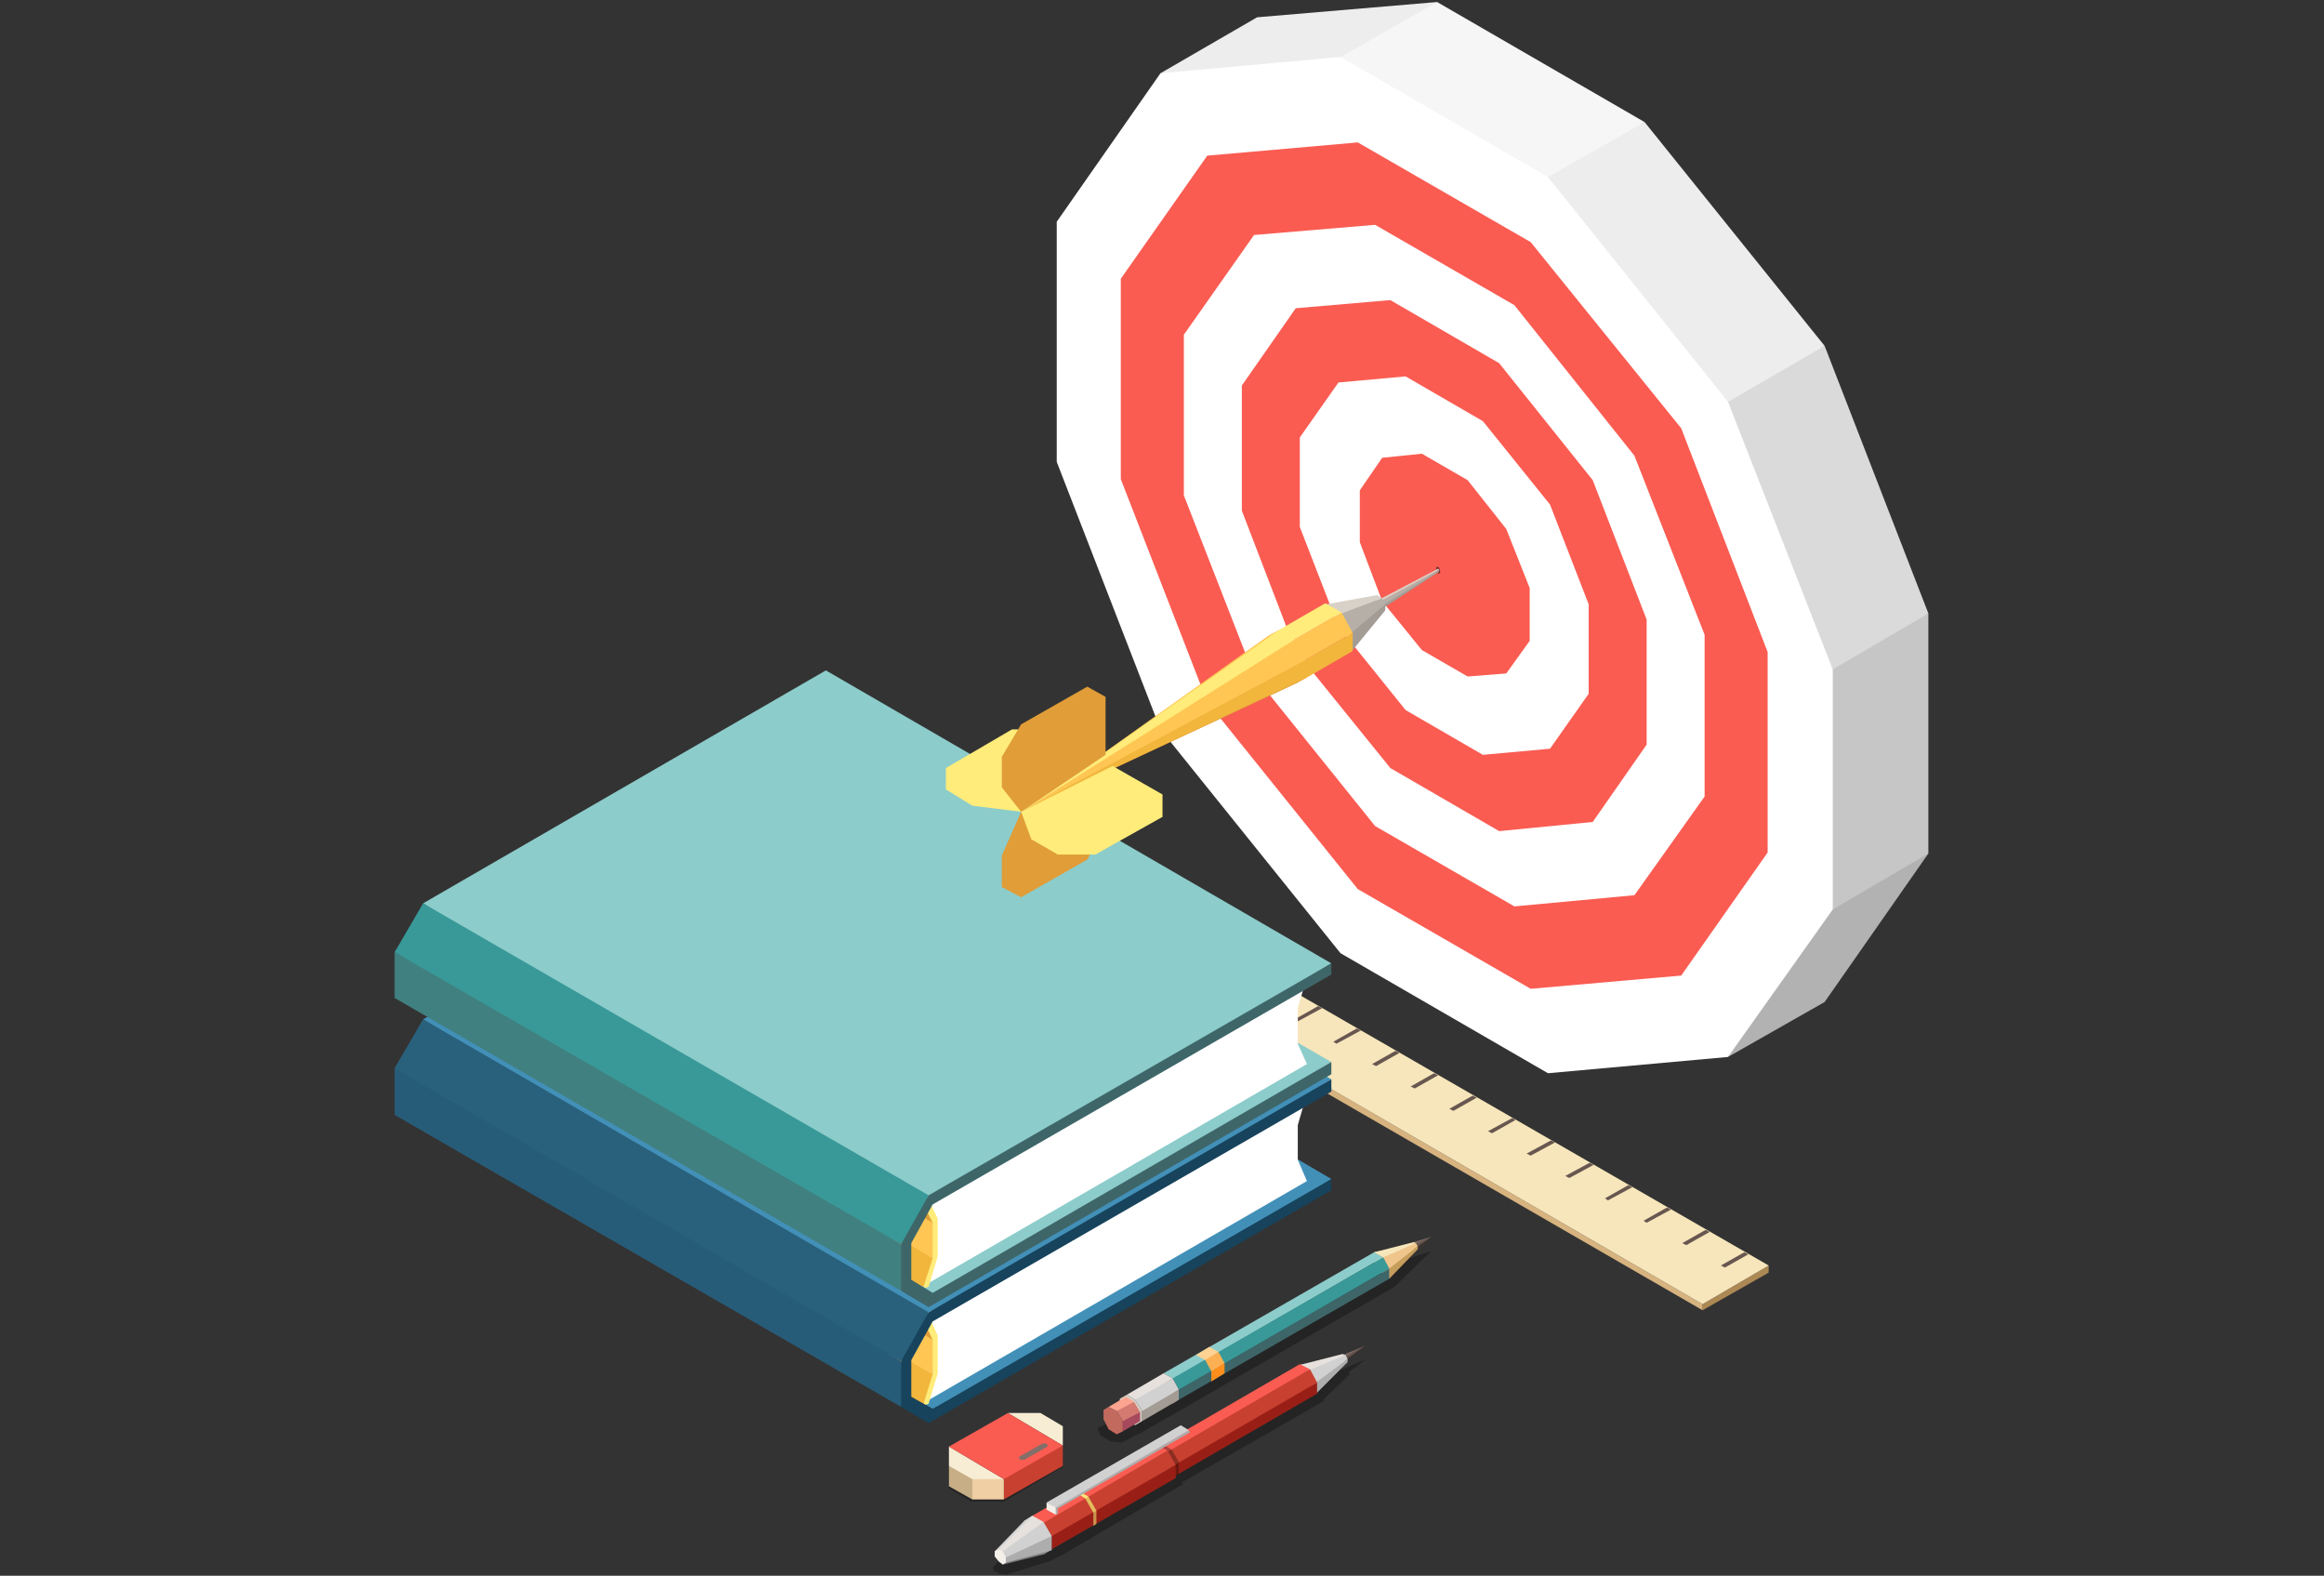 <?xml version="1.0" encoding="utf-8"?>
<!-- Generator: Adobe Illustrator 27.2.0, SVG Export Plug-In . SVG Version: 6.00 Build 0)  -->
<svg version="1.1" id="Capa_1" xmlns="http://www.w3.org/2000/svg" xmlns:xlink="http://www.w3.org/1999/xlink" x="0px" y="0px"
	 viewBox="0 0 228.5 154.9" style="enable-background:new 0 0 228.5 154.9;" xml:space="preserve">
<rect x="0" y="0" width="228.5" height="154.9" fill="#333333" stroke="none"/>
<style type="text/css">
	.st0{fill:#B2B2B2;}
	.st1{fill:#C6C6C6;}
	.st2{fill:#DADADA;}
	.st3{fill:#EDEDED;}
	.st4{fill:#F6F6F6;}
	.st5{fill:#FFFFFF;}
	.st6{fill:#FA5C52;}
	.st7{fill:#AC8854;}
	.st8{fill:#D7B37F;}
	.st9{fill:#F7E6BB;}
	.st10{fill:#685750;}
	.st11{fill:#4290B8;}
	.st12{fill:#F2B63D;}
	.st13{fill:#E09D38;}
	.st14{fill:#FFC654;}
	.st15{fill:#FFEC7A;}
	.st16{fill:#29617D;}
	.st17{fill:#275C78;}
	.st18{fill:#17435C;}
	.st19{fill:#8CCCCB;}
	.st20{fill:#389998;}
	.st21{fill:#418080;}
	.st22{fill:#3E6669;}
	.st23{opacity:0.5;}
	.st24{fill:#A39C95;}
	.st25{fill:#B5AFA7;}
	.st26{fill:#D8D1C7;}
	.st27{opacity:0.3;}
	.st28{fill:#836E69;}
	.st29{fill:#403531;}
	.st30{fill:#D1D1D1;}
	.st31{fill:#ADADAD;}
	.st32{fill:#E6E1DD;}
	.st33{fill:#785B56;}
	.st34{fill:#C84030;}
	.st35{fill:#991F16;}
	.st36{fill:#808080;}
	.st37{fill:#F4EFE9;}
	.st38{fill:#FBE979;}
	.st39{fill:#E3BD5E;}
	.st40{fill:#CC934C;}
	.st41{fill:#EFC58B;}
	.st42{fill:#C79D5C;}
	.st43{fill:#C26A5E;}
	.st44{fill:#FCA48F;}
	.st45{fill:#D57A70;}
	.st46{fill:#A6495D;}
	.st47{fill:#FDD293;}
	.st48{fill:#FDB053;}
	.st49{fill:#FF8E1C;}
	.st50{fill:#F7EDD4;}
	.st51{fill:#C7AE87;}
	.st52{fill:#EFCFA3;}
</style>
<g>
	<g>
		<polygon class="st0" points="169.9,103.9 179.4,98.5 189.6,83.9 178.1,86.5 		"/>
		<polygon class="st1" points="189.6,60.3 189.6,83.9 180.2,89.4 178.6,88.3 178.6,64 		"/>
		<polygon class="st2" points="179.4,34 189.6,60.3 180.2,65.8 167.6,39.5 173.8,35.5 		"/>
		<polygon class="st3" points="161.7,12 179.4,34 169.9,39.5 149.2,17.4 		"/>
		<polygon class="st3" points="123.6,1.7 114.1,7.2 130.2,7.9 139.8,3.3 141.3,0.2 		"/>
		<polygon class="st4" points="141.3,0.2 131.8,5.6 140.3,14.4 152.2,17.4 161.7,12 		"/>
		<polygon class="st5" points="169.9,39.5 152.2,17.4 131.8,5.6 114.1,7.2 103.9,21.8 103.9,45.4 114.1,71.7 131.8,93.7 
			152.2,105.5 169.9,103.9 180.2,89.4 180.2,65.8 		"/>
		<polygon class="st6" points="173.8,83.8 173.8,64.1 165.3,42.1 150.5,23.8 133.5,14 118.7,15.3 110.2,27.4 110.2,47.1 118.7,69 
			133.5,87.4 150.5,97.2 165.3,95.9 		"/>
		<polygon class="st5" points="167.6,78.3 167.6,62.4 160.7,44.8 148.9,30 135.2,22.1 123.3,23.1 116.4,32.9 116.4,48.7 123.3,66.4 
			135.2,81.2 148.9,89.1 160.7,88 		"/>
		<polygon class="st6" points="161.9,73.2 161.9,60.9 156.6,47.2 147.4,35.7 136.7,29.5 127.4,30.3 122.1,37.9 122.1,50.2 127.4,64 
			136.7,75.5 147.4,81.7 156.6,80.8 		"/>
		<polygon class="st5" points="156.2,68.2 156.2,59.4 152.4,49.6 145.8,41.4 138.2,37 131.6,37.6 127.8,43 127.8,51.8 131.6,61.6 
			138.2,69.8 145.8,74.2 152.4,73.6 		"/>
		<polygon class="st6" points="150.4,63 150.4,57.8 148.1,52 144.3,47.2 139.8,44.6 135.9,45 133.7,48.2 133.7,53.3 135.9,59.1 
			139.8,63.9 144.3,66.5 148.1,66.2 		"/>
	</g>
	<g>
		<polygon class="st7" points="167.4,128.2 167.4,128.8 173.9,125.1 173.9,124.4 		"/>
		<polygon class="st8" points="106.1,92.7 106.1,93.4 167.4,128.8 167.4,128.2 		"/>
		<polygon class="st9" points="106.1,92.7 112.5,89 173.9,124.4 167.4,128.2 		"/>
		<g>
			<polygon class="st10" points="171.9,123.3 169.6,124.6 169.2,124.4 171.5,123.1 			"/>
			<polygon class="st10" points="168.1,121.1 165.8,122.4 165.4,122.2 167.7,120.9 			"/>
			<polygon class="st10" points="164.3,118.9 161.9,120.2 161.6,120 163.9,118.7 			"/>
			<polygon class="st10" points="160.5,116.7 158.1,118 157.8,117.8 160.1,116.5 			"/>
			<polygon class="st10" points="156.7,114.5 154.3,115.8 153.9,115.6 156.3,114.3 			"/>
			<polygon class="st10" points="152.9,112.3 150.5,113.6 150.1,113.4 152.5,112.1 			"/>
			<polygon class="st10" points="149,110.1 146.7,111.4 146.3,111.2 148.7,109.9 			"/>
			<polygon class="st10" points="145.2,107.9 142.9,109.2 142.5,109 144.8,107.7 			"/>
			<polygon class="st10" points="141.4,105.7 139.1,107 138.7,106.8 141,105.5 			"/>
			<polygon class="st10" points="137.6,103.5 135.3,104.8 134.9,104.6 137.2,103.3 			"/>
			<polygon class="st10" points="133.8,101.3 131.4,102.6 131.1,102.4 133.4,101.1 			"/>
			<polygon class="st10" points="130,99.1 127.6,100.4 127.3,100.2 129.6,98.9 			"/>
			<polygon class="st10" points="126.2,96.9 123.8,98.2 123.4,98 125.8,96.7 			"/>
			<polygon class="st10" points="122.3,94.7 120,96 119.6,95.8 122,94.5 			"/>
			<polygon class="st10" points="118.5,92.5 116.2,93.8 115.8,93.6 118.2,92.2 			"/>
			<polygon class="st10" points="114.3,90.1 114.7,90.3 112.4,91.6 112,91.4 			"/>
		</g>
	</g>
	<g>
		<polygon class="st11" points="121.7,110.5 82.5,133.2 91.7,138.5 100.9,133.8 121.2,122 130.9,115.9 		"/>
		<polygon class="st5" points="91.9,134.8 91.9,131.1 91,129.1 128.5,107.5 127.6,110.6 127.6,114 128.5,116.1 91,137.8 		"/>
		<g>
			<polygon class="st12" points="87.5,132.7 86,135.2 89.2,137.3 90.8,138 91.9,135.2 90.3,134 			"/>
			<polygon class="st13" points="91.8,131.9 90.6,131.2 91.3,130.3 91.9,131.7 			"/>
			<polygon class="st14" points="87.5,129.2 87.5,132.7 91.7,135.1 92,133.2 91.7,131.7 			"/>
			<polygon class="st15" points="92.2,131.3 92.2,135 91.3,138 91,138.1 90.8,138 91.7,135.1 91.7,131.7 90.8,129.8 91,129.5 
				91.3,129.3 			"/>
		</g>
		<polygon class="st11" points="81.2,77.4 41.6,100.2 68.2,116.9 91.3,129 100.9,123.9 119.8,112.9 130.9,106.1 		"/>
		<polygon class="st16" points="91.3,129 90.2,131.7 88.6,133.8 65.4,121.6 38.8,105 41.6,100.2 		"/>
		<polygon class="st17" points="38.8,105 38.8,109.6 88.6,138.3 89.2,136.1 88.6,133.8 		"/>
		<polygon class="st18" points="88.6,133.8 88.6,138.3 91.3,139.9 130.9,117 130.9,115.9 91.7,138.5 89.6,137.3 89.6,133.7 
			91.7,129.9 130.9,107.3 130.9,106.1 91.3,129 		"/>
	</g>
	<g>
		<polygon class="st19" points="121.7,99.1 82.5,121.7 91.7,127.1 100.9,122.4 121.2,110.5 130.9,104.4 		"/>
		<polygon class="st5" points="91.9,123.3 91.9,119.6 91,117.7 128.5,96 127.6,99.1 127.6,102.6 128.5,104.6 91,126.3 		"/>
		<g>
			<polygon class="st12" points="87.5,121.2 86,123.8 89.2,125.8 90.8,126.5 91.9,123.8 90.3,122.6 			"/>
			<polygon class="st13" points="91.8,120.5 90.6,119.8 91.3,118.8 91.9,120.2 			"/>
			<polygon class="st14" points="87.5,117.8 87.5,121.2 91.7,123.7 92,121.7 91.7,120.2 			"/>
			<polygon class="st15" points="92.2,119.8 92.2,123.5 91.3,126.5 91,126.6 90.8,126.5 91.7,123.7 91.7,120.2 90.8,118.4 91,118 
				91.3,117.9 			"/>
		</g>
		<polygon class="st19" points="81.2,65.9 41.6,88.8 68.2,105.5 91.3,117.5 100.9,112.4 119.8,101.5 130.9,94.7 		"/>
		<polygon class="st20" points="91.3,117.5 90.2,120.3 88.6,122.3 65.4,110.2 38.8,93.6 41.6,88.8 		"/>
		<polygon class="st21" points="38.8,93.6 38.8,98.1 88.6,126.9 89.2,124.7 88.6,122.3 		"/>
		<polygon class="st22" points="88.6,122.3 88.6,126.9 91.3,128.5 130.9,105.6 130.9,104.4 91.7,127.1 89.6,125.8 89.6,122.2 
			91.7,118.4 130.9,95.8 130.9,94.7 91.3,117.5 		"/>
	</g>
	<g>
		<g>
			<polygon class="st13" points="108.7,81.3 106.9,84.5 100.4,88.2 98.5,87.2 98.5,84.1 100.4,79.8 108.7,75.7 			"/>
			<polygon class="st15" points="95.6,79.2 100.4,79.8 108.1,74.6 103.2,71.7 99.5,71.7 93,75.5 93,77.6 			"/>
		</g>
		<polygon class="st23" points="141.6,56.1 141.5,55.8 141.3,55.7 141.2,55.8 141.2,56 141.3,56.3 141.5,56.4 141.6,56.3 		"/>
		<g>
			<polygon class="st24" points="141.5,56.1 141.5,56.2 135.8,59.9 135.7,59.7 135.7,59.5 135.8,59.3 			"/>
			<polygon class="st25" points="141.5,56 141.5,56.1 135.8,59.6 135.6,59.4 135.6,59.2 135.8,59.1 			"/>
			<polygon class="st26" points="135.3,59.1 141.4,55.9 141.5,56 135.6,59.2 135.4,59.2 			"/>
		</g>
		<g>
			<polygon class="st24" points="136.2,59.4 136.2,60 133,63.9 132.7,63.1 132.8,61.6 133.4,60.9 			"/>
			<polygon class="st25" points="135.9,58.8 136.2,59.4 133,62.1 131.9,61.2 131.9,60.3 133.1,59.7 			"/>
			<polygon class="st26" points="130.4,59.4 135.4,58.5 135.9,58.8 131.9,60.3 131.1,60 			"/>
		</g>
		<g>
			<polygon class="st14" points="131.9,60.2 133,62.2 128.5,64.8 127.7,63.9 127.4,62.8 			"/>
			<polygon class="st12" points="133,62.2 133,64 128.5,66.6 128.2,65.8 128.5,64.8 			"/>
			<polygon class="st15" points="131.9,60.2 130.3,59.3 125.8,61.9 126.3,62.5 127.4,62.8 			"/>
		</g>
		<g>
			<polygon class="st13" points="100.4,79.8 127.4,67.2 128.5,66.6 128,66.5 108.5,75.8 			"/>
			<polygon class="st12" points="100.4,79.8 128.5,66.6 128.5,64.8 125.8,65.6 107.7,75.6 			"/>
			<polygon class="st14" points="127.4,62.8 128.5,64.8 100.4,79.8 122.8,65.1 			"/>
			<polygon class="st14" points="124.7,62.5 100.4,79.8 107.2,75.3 125.6,62.5 125.8,61.9 			"/>
			<polygon class="st15" points="125.8,61.9 100.4,79.8 127.4,62.8 			"/>
		</g>
		<g>
			<polygon class="st13" points="108.7,74.2 100.4,79.8 98.5,77.4 98.5,74.4 100.4,71.2 106.9,67.5 108.7,68.5 			"/>
			<polygon class="st15" points="114.3,78.1 114.3,80.3 107.7,84 104,84 101.4,82.5 100.4,79.8 109.4,75.3 			"/>
		</g>
	</g>
	<g>
		<g>
			<polygon class="st27" points="100,151.5 100.8,151 113,144 113.3,144 113.6,143.9 127.2,136 127.4,136 131.8,134.6 132,134.6 
				134.3,133.6 132.6,134.9 132.7,135.1 130.1,137.6 130.2,137.7 116.6,145.5 116.6,145.5 116.2,145.7 116.3,145.9 104.2,153 
				104.1,153 103.4,153.4 98.9,154.8 98.3,154.7 97.7,154.4 97.6,154.1 			"/>
			<g>
				<polygon class="st28" points="132,133.5 131.8,133.3 134.2,132.3 				"/>
				<polygon class="st29" points="132.2,133.9 132.1,133.6 134.2,132.3 				"/>
				<polygon class="st10" points="132.2,133.7 132.1,133.7 132,133.4 134.2,132.3 				"/>
				<polygon class="st30" points="129.4,137 127.8,135.8 127.7,134.2 129.4,133.9 132.3,133.2 132.5,133.6 130.3,135.5 				"/>
				<polygon class="st31" points="129.4,137 129.4,135.9 132.5,133.6 132.5,133.9 				"/>
				<polygon class="st32" points="128.7,134.7 127.7,134.2 132,133.1 132.3,133.2 				"/>
			</g>
			<g>
				<polygon class="st33" points="115,144.3 114.3,143 113.3,142.5 112.6,142.9 112.6,144 113.3,145.2 114.3,145.8 115,145.4 				
					"/>
				<polygon class="st6" points="114.3,143 113.3,142.5 127.8,134.1 128.8,134.6 122,139.2 				"/>
				<polygon class="st34" points="115,144.3 114.3,143 128.8,134.6 129.5,135.9 122.5,140.5 				"/>
				<polygon class="st35" points="115,145.4 115,144.3 129.5,135.9 129.5,137 				"/>
				<polygon class="st27" points="114.8,145.5 114.8,144.4 114.1,143.1 113.1,142.6 114.2,141.9 115.2,142.5 115.9,143.7 
					115.9,144.9 				"/>
			</g>
			<g>
				<polygon class="st30" points="103.4,151 102.6,149.7 101.5,149 100.7,149.5 100.7,150.8 101.5,152.2 102.6,152.8 103.4,152.3 
									"/>
				<polygon class="st6" points="102.6,149.7 101.5,149 113.7,142 114.8,142.6 102.8,149.7 				"/>
				<polygon class="st34" points="103.4,151 102.6,149.7 114.8,142.6 115.6,144 103.6,151.1 				"/>
				<polygon class="st35" points="103.4,152.3 103.4,151 115.6,144 115.6,145.3 				"/>
			</g>
			<g>
				<polygon class="st30" points="101.5,149 100.7,149.5 97.8,152.5 98.2,153 101.9,150.7 				"/>
				<polygon class="st36" points="103.4,152.3 102.6,152.8 98.6,153.8 98.3,153.2 102.2,151.2 				"/>
				<polygon class="st32" points="98.5,152.8 98.2,152.3 101.5,149 102.6,149.6 101.1,151.2 				"/>
				<polygon class="st30" points="98.4,153.3 98.6,152.5 102.6,149.6 103.4,151 101.5,152.3 				"/>
				<polygon class="st31" points="98.9,153.6 98.4,153.3 98.9,153.1 103.4,151 103.4,152.4 				"/>
				<polygon class="st37" points="98.9,153.1 98.6,152.5 98.2,152.3 97.8,152.5 97.8,153 98.2,153.5 98.6,153.8 98.9,153.6 				"/>
			</g>
			<g>
				<polygon class="st38" points="106.7,147.3 105.6,146.6 105.9,146.5 107,147.1 106.9,147.3 				"/>
				<polygon class="st39" points="107.5,148.7 106.7,147.3 107,147.1 107.8,148.5 107.7,148.7 				"/>
				<polygon class="st40" points="107.5,150 107.5,148.7 107.8,148.5 107.8,149.8 				"/>
			</g>
			<g>
				<polygon class="st30" points="116.9,140.6 116.1,140.1 102.9,147.7 103.8,148.3 				"/>
				<polygon class="st37" points="103.9,148.6 103.8,148.2 102.9,147.7 102.9,148.4 103.8,148.9 103.9,148.6 				"/>
				<polygon class="st31" points="116.9,140.6 103.8,148.2 103.8,148.9 104,148.8 104,148.3 117,140.8 				"/>
			</g>
		</g>
		<g>
			<polygon class="st27" points="134.5,125 110.2,139 109.6,139.4 109.6,139.5 108.5,140.1 107.9,140.4 108.2,141.1 109.2,141.7 
				110.3,141.8 110.9,141.5 112,140.9 112.1,140.9 112.8,140.5 137.1,126.5 140.7,123 			"/>
			<g>
				<polygon class="st28" points="139.2,122.4 139,122.1 140.7,121.6 				"/>
				<polygon class="st29" points="139.4,122.8 139.3,122.5 140.7,121.6 				"/>
				<polygon class="st10" points="139.4,122.5 139.3,122.5 139.2,122.2 140.7,121.6 				"/>
				<polygon class="st41" points="136.6,125.7 135.1,124.6 135.1,123.1 136.6,122.8 139.2,122.2 139.4,122.5 137.5,124.3 				"/>
				<polygon class="st42" points="136.6,125.7 136.6,124.7 139.4,122.5 139.4,122.8 				"/>
				<polygon class="st9" points="136,123.6 135.1,123.1 139,122.1 139.2,122.2 				"/>
			</g>
			<g>
				<polygon class="st33" points="115.9,136.6 115.3,135.5 114.4,135 113.8,135.4 113.8,136.4 114.4,137.5 115.3,138 115.9,137.6 
									"/>
				<polygon class="st19" points="115.3,135.5 114.4,135 135.1,123.1 136,123.6 115.4,135.5 				"/>
				<polygon class="st20" points="115.9,136.6 115.3,135.5 136,123.6 136.6,124.7 116,136.6 				"/>
				<polygon class="st22" points="115.9,137.6 115.9,136.6 136.6,124.7 136.6,125.7 				"/>
			</g>
			<g>
				<polygon class="st26" points="112.3,138.7 111.6,137.6 110.8,137.1 110.1,137.5 110.1,138.5 110.8,139.6 111.6,140.1 
					112.3,139.7 				"/>
				<polygon class="st32" points="111.6,137.6 110.8,137.1 114.4,135 115.3,135.5 111.8,137.7 				"/>
				<polygon class="st30" points="112.3,138.7 111.6,137.6 115.3,135.5 115.9,136.6 112.4,138.8 				"/>
				<polygon class="st24" points="112.3,139.7 112.3,138.7 115.9,136.6 115.9,137.6 				"/>
			</g>
			<g>
				<polygon class="st43" points="110.4,139.7 109.8,138.7 109,138.3 108.5,138.6 108.5,139.5 109,140.5 109.8,141 110.4,140.7 				
					"/>
				<polygon class="st44" points="109.8,138.7 109,138.3 110.7,137.3 111.5,137.8 109.9,138.7 				"/>
				<polygon class="st45" points="110.4,139.7 109.8,138.7 111.5,137.8 112.1,138.8 110.5,139.8 				"/>
				<polygon class="st46" points="110.4,140.7 110.4,139.7 112.1,138.8 112.1,139.7 				"/>
			</g>
			<g>
				<polygon class="st47" points="118.5,133.7 117.6,133.2 118.9,132.4 119.8,132.9 118.6,133.7 				"/>
				<polygon class="st48" points="119.1,134.8 118.5,133.7 119.8,132.9 120.4,134 119.2,134.8 				"/>
				<polygon class="st49" points="119.1,135.8 119.1,134.8 120.4,134 120.4,135 				"/>
			</g>
		</g>
		<g>
			<polygon class="st27" points="93.3,144.4 99.1,141.1 102.3,141.1 104.5,142.4 104.5,144.2 98.7,147.6 95.5,147.6 93.3,146.3 			
				"/>
			<polygon class="st50" points="99.1,138.9 102.3,138.9 104.5,140.2 104.5,142.1 			"/>
			<polygon class="st51" points="93.3,146.1 95.6,147.4 95.9,145.1 94.2,144.4 93.3,144.1 			"/>
			<polygon class="st34" points="98.7,147.4 104.5,144.1 104.5,142.1 100.2,143.9 98.7,145.4 			"/>
			<polygon class="st52" points="95.6,147.4 98.7,147.4 98.7,145.4 96.7,144.7 95.6,145.4 			"/>
			<polygon class="st50" points="98.7,145.4 95.6,145.4 93.3,144.1 93.3,142.2 			"/>
			<polygon class="st6" points="98.7,145.4 104.5,142.1 99.1,138.9 93.3,142.2 			"/>
			<polygon class="st28" points="100.2,143.2 102.5,141.9 102.8,141.9 103,142 103,142.2 100.7,143.5 100.4,143.5 100.2,143.4 			
				"/>
		</g>
	</g>
</g>
</svg>
